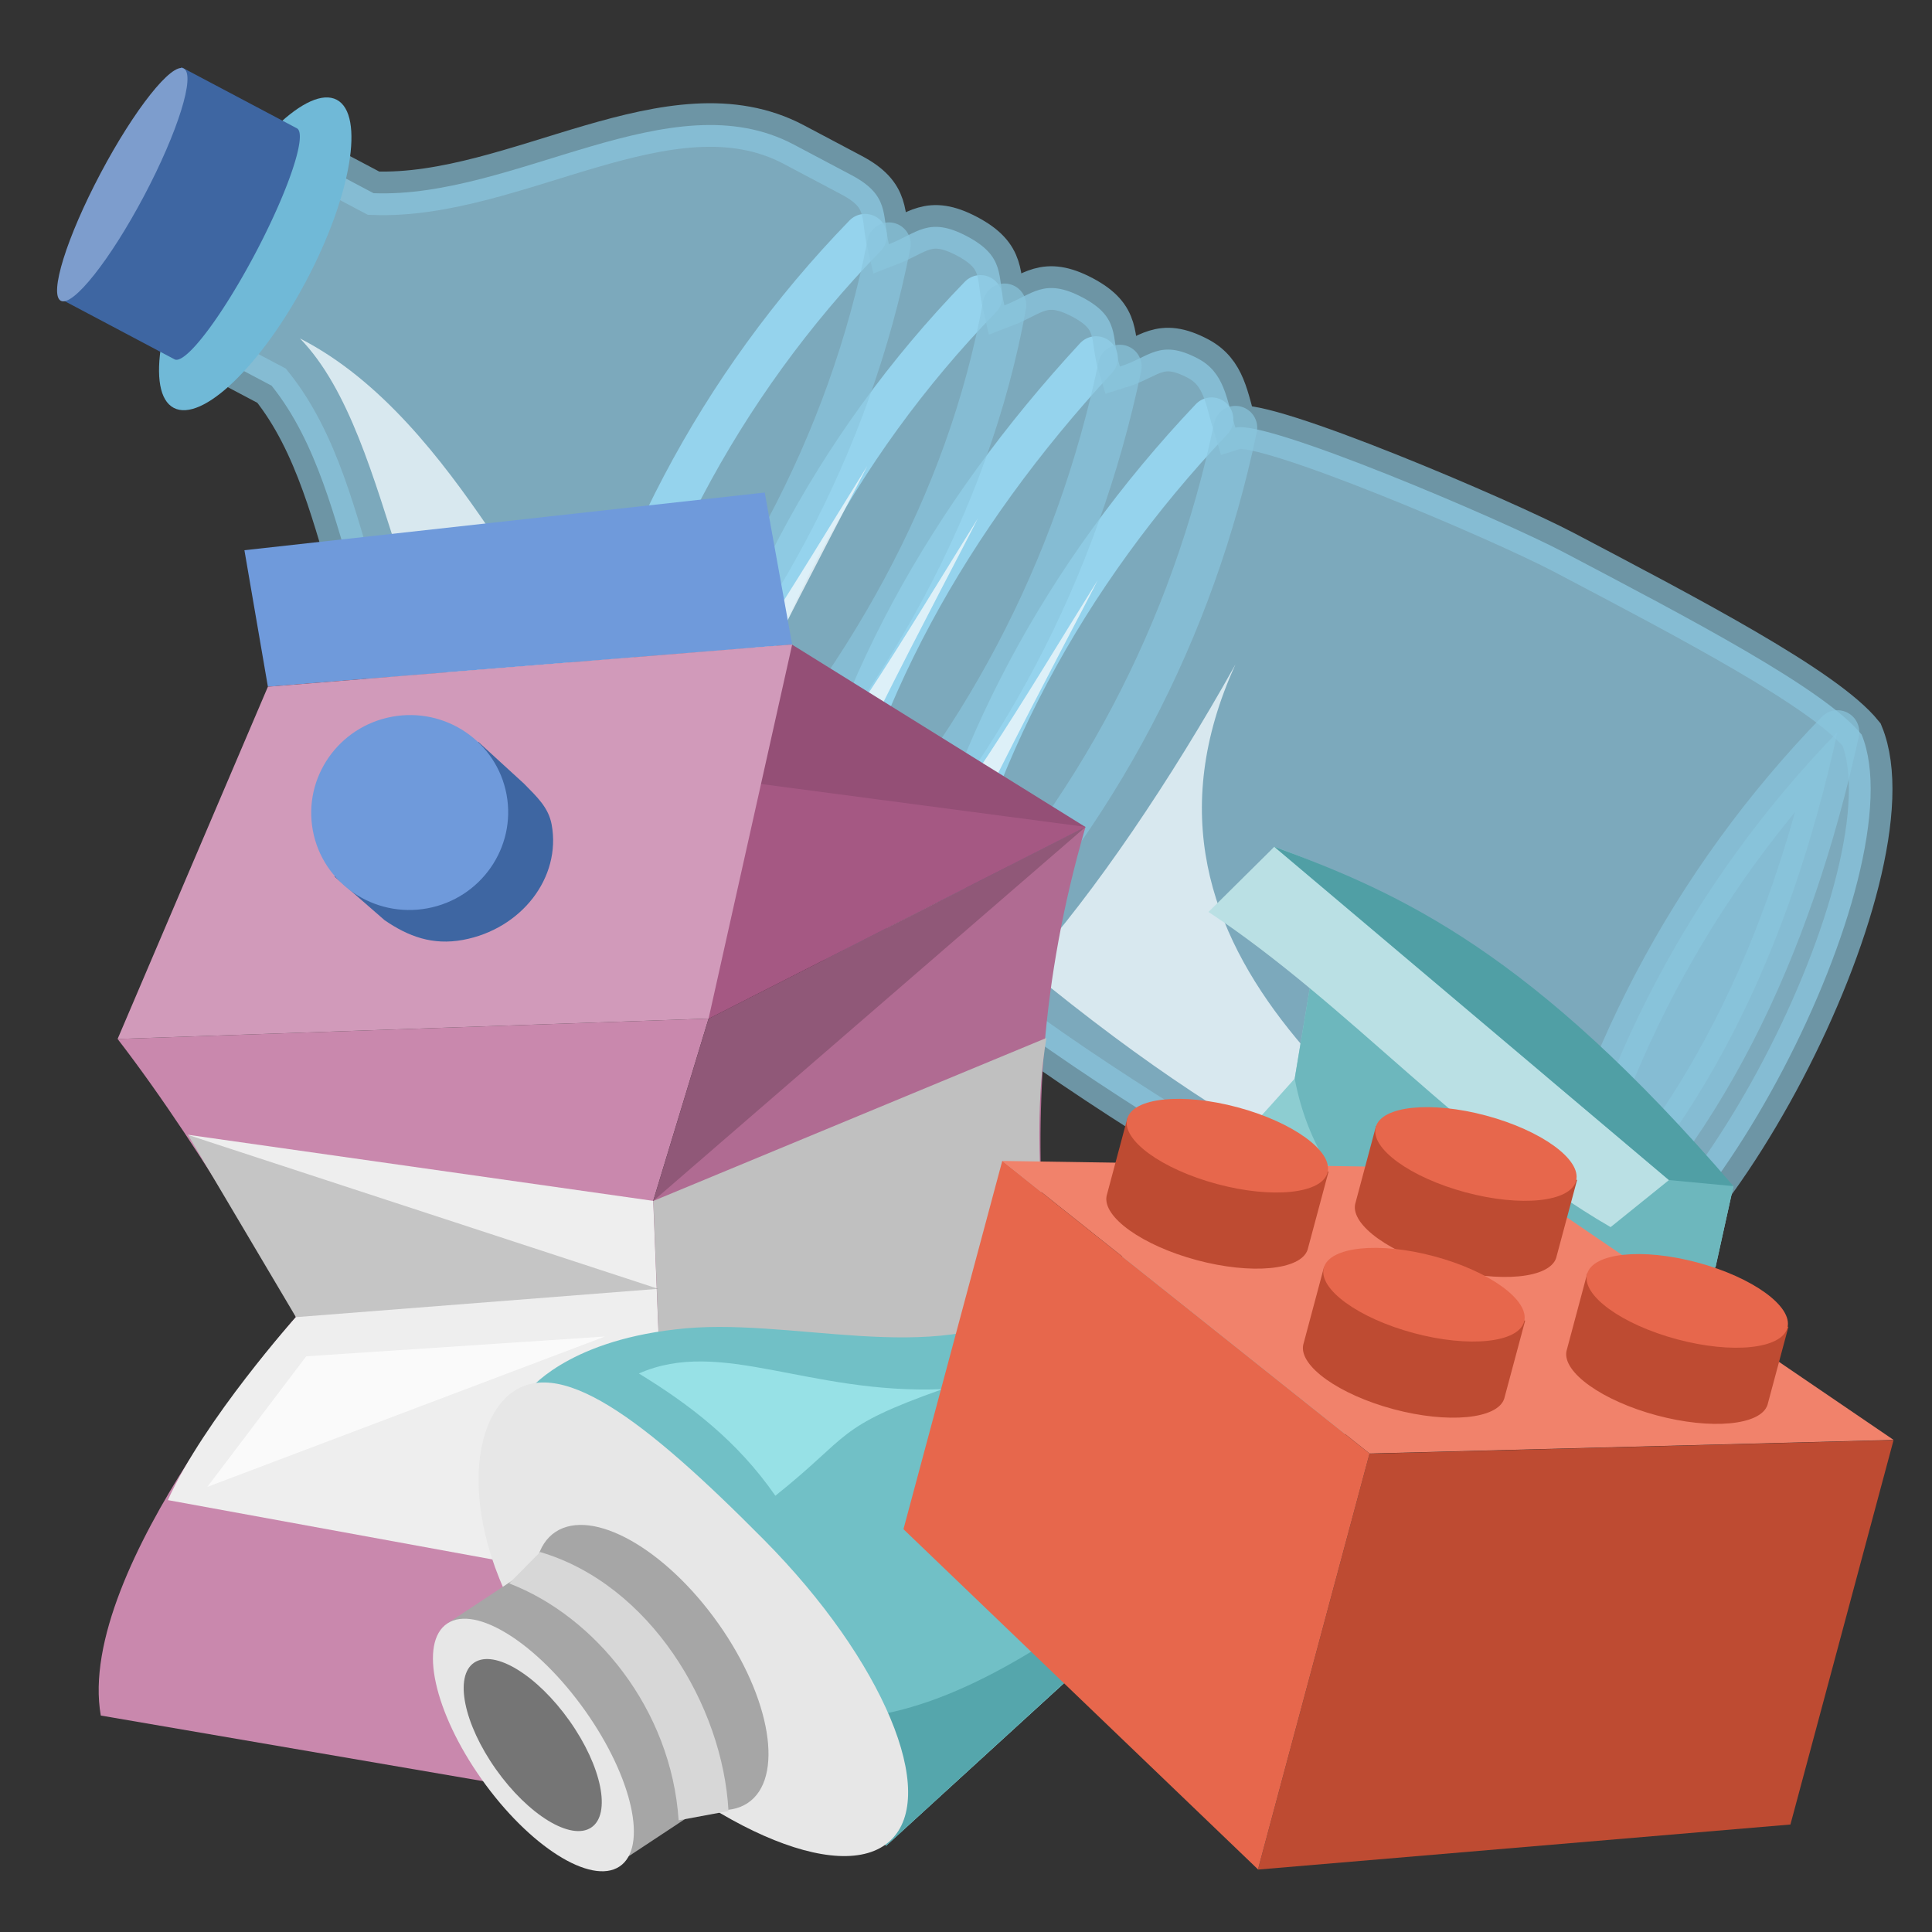 <?xml version="1.0" encoding="UTF-8"?>
<svg version="1.1" viewBox="0 0 96 96" xmlns="http://www.w3.org/2000/svg">
 <rect x="0" y="0" width="96" height="96" fill="#333333" stroke="none"/>
 <g transform="matrix(-.267 -.868 .868 -.267 -702.14 310.26)">
  <path d="m57.814 896.06c-5.745-10.176-13.781-18.344-23.6-23.6" fill="none" stroke="#8ac6de" stroke-linecap="round" stroke-width="2.384"/>
  <path d="m62.871 891c-5.956-10.261-13.848-18.547-23.6-23.6" fill="none" stroke="#8ac6de" stroke-linecap="round" stroke-width="2.384"/>
  <path d="m67.928 885.94c-5.542-10.105-13.707-18.135-23.6-23.6" fill="none" stroke="#8ac6de" stroke-linecap="round" stroke-width="2.384"/>
  <path d="m72.985 880.89c-5.542-10.105-13.707-18.135-23.6-23.6" fill="none" stroke="#8ac6de" stroke-linecap="round" stroke-width="2.384"/>
  <path d="m74.686 847.44c-7.469 2.96-17.238-1.305-22.757 4.214l-2.529 2.529c-1.686 1.686-0.955 2.556-0.843 4.214-1.658-0.112-2.529-0.843-4.214 0.843s-0.955 2.556-0.843 4.214c-1.658-0.112-2.529-0.843-4.214 0.843s-0.741 2.451-0.843 4.214c-1.686 0-2.529-0.843-4.214 0.843-1.069 0.974-0.843 2.529-0.843 4.214-1.686 0-12.409 9.014-15.171 11.8-5.524 5.572-11.591 11.595-12.643 14.328-1.491 7.699 17.223 26.021 25.286 25.286 2.975-1.189 8.906-7.195 14.328-12.643 2.711-2.724 11.8-13.486 11.8-15.171 1.686 0 3.061 0.311 4.214-0.843 1.686-1.686 0.843-2.529 0.843-4.214 1.686 0 2.529 0.843 4.214-0.843s0.955-2.556 0.843-4.214c1.658 0.112 2.529 0.843 4.214-0.843s0.955-2.556 0.843-4.214c1.658 0.112 2.529 0.843 4.214-0.843l2.529-2.529c5.384-5.384 1.655-15.432 4.214-22.757l3.371-3.371-8.428-8.428z" fill="#9ad8f2" fill-opacity=".717" stroke="#8ac6de" stroke-opacity=".667" stroke-width="2.384"/>
  <path d="m48.558 858.4c5.745 10.176 13.781 18.344 23.6 23.6" fill="none" stroke="#8ac6de" stroke-linecap="round" stroke-opacity=".667" stroke-width="2.384"/>
  <path d="m43.501 863.46c5.956 10.261 13.848 18.547 23.6 23.6" fill="none" stroke="#8ac6de" stroke-linecap="round" stroke-opacity=".667" stroke-width="2.384"/>
  <path d="m38.444 868.51c5.542 10.105 13.707 18.135 23.6 23.6" fill="none" stroke="#8ac6de" stroke-linecap="round" stroke-opacity=".667" stroke-width="2.384"/>
  <path d="m33.387 873.57c5.542 10.105 13.707 18.135 23.6 23.6" fill="none" stroke="#8ac6de" stroke-linecap="round" stroke-opacity=".667" stroke-width="2.384"/>
  <ellipse transform="rotate(45)" cx="658" cy="542.25" rx="9.536" ry="3.158" fill="#70b9d7" style="paint-order:fill markers stroke"/>
  <path d="m7.785 900.16c5.805-6.567 9.797-13.041 24.285-22.599 2.85 4.763 7.582 10.619 12.537 15.803-13.334-11.836-27.547 1.349-36.822 6.795z" fill="#eef7fb" fill-opacity=".8"/>
  <path d="m52.859 854.49c3.519-5.465 16.92-1.275 23.842-4.806-6.984 7.193-20.674 7.533-20.418 10.257-2.022-2.721-3.146-4.085-3.425-5.451z" fill="#eef7fb" fill-opacity=".8"/>
  <path d="m47.434 860.31c-0.754-0.149-2.946 0.947-3.106 2.03 0.802-0.879 14.944 13.42 16.577 14.958-4.956-5.699-10.258-11.424-13.471-16.988z" fill="#eef7fb" fill-opacity=".8"/>
  <path d="m42.912 865.25c-0.754-0.149-2.909 0.984-3.068 2.068 0.802-0.879 14.907 13.383 16.54 14.921-4.956-5.699-10.258-11.424-13.471-16.988z" fill="#eef7fb" fill-opacity=".8"/>
  <path d="m37.75 870.52c-0.754-0.149-2.76 1.058-2.919 2.142 0.802-0.879 14.758 13.308 16.391 14.846-4.956-5.699-10.258-11.424-13.471-16.988z" fill="#eef7fb" fill-opacity=".8"/>
  <path d="m88.46 842.07a7.152 1.192 45 0 0-5.712-4.277l-0.063-0.062-5.057 5.057a7.152 1.192 45 0 0 4.214 5.9 7.152 1.192 45 0 0 5.9 4.214l5.057-5.057-0.061-0.061a7.152 1.192 45 0 0-4.279-5.714z" fill="#3e66a2" style="paint-order:fill markers stroke"/>
  <ellipse transform="rotate(45)" cx="657.94" cy="534.05" rx="7.189" ry="1.341" fill="#7d9dcd" style="paint-order:fill markers stroke"/>
  <path d="m31.385 923.76c-5.542-10.105-13.707-18.135-23.6-23.6 4.647 10.013 12.959 17.583 23.6 23.6z" fill="#8ac6de" fill-opacity=".667" stroke="#8ac6de" stroke-linecap="round" stroke-linejoin="round" stroke-opacity=".667" stroke-width="2.385"/>
 </g>
 <g transform="matrix(1.112 0 0 1.112 -80.024 -797.23)">
  <path d="m77.219 763.36 26.408-0.911-2.474 8.144 1.097 27.424-25.782-4.425c-1.158-6.595 8.719-17.809 8.719-17.809 0.013-0.064-3.905-7.154-7.968-12.424z" fill="#c988ad" style="paint-order:normal"/>
  <path d="m102.25 798.02 18.191-9.044c-0.808-11.237-4.041-21.11 0.029-35.091l-16.843 8.567-2.474 8.144z" fill="#b06b92"/>
  <path d="m101.85 788.06 17.474-7.9c-0.351-5.691-1.449-11.754-0.601-16.846l-17.565 7.283" fill="#c0c0c0"/>
  <path d="m80.361 767.64 20.792 2.954 0.693 17.463-22.381-4.092c1.627-3.604 5.722-8.18 5.722-8.18z" fill="#eee"/>
  <path d="m83.935 747.62-1.049-6.1 23.25-2.578 1.226 6.792z" fill="#6f9adb"/>
  <path d="m107.36 745.74 13.108 8.149-16.843 8.567-19.692-14.829z" fill="#944f76"/>
  <path d="m103.63 762.45 16.843-8.567-24.069-3.181 7.227 11.748" fill="#a55883"/>
  <path d="m77.219 763.36 6.716-15.74 23.427-1.887-3.735 16.716z" fill="#d19aba"/>
  <g transform="rotate(-10.439,120.47,753.88)">
   <path transform="translate(0,738.52)" d="m94.477 6.713-7.41 4.756 1.842 2.316c0.916 0.916 1.909 1.502 3.279 1.504 2.673-3.4e-5 4.839-1.948 4.84-4.352-0.002-0.787-0.429-1.341-0.881-2.016z" fill="#3e66a2" style="paint-order:normal"/>
   <ellipse cx="90.887" cy="747.78" rx="4.402" ry="4.353" fill="#6f9adb" style="paint-order:normal"/>
  </g>
  <path d="m85.187 775.79 16.188-1.266-21.014-6.878z" fill-opacity=".172"/>
  <path d="m101.15 770.6 19.317-16.711-16.843 8.567z" fill-opacity=".182"/>
  <path d="m85.648 777.54-4.419 5.834 17.766-6.718z" fill="#fff" fill-opacity=".732"/>
 </g>
 <g transform="matrix(.824 0 0 .824 13.096 22.928)">
  <path d="m15.95 56.074c7.518-2.208 24.999 0.028 35.579-7.939 0 0 2.31-1.542 10.652-10.917l1.371-8.242-4.752-3.171 2.15-2.567c15.101 5.404 20.445 14.983 27.687 20.463l-1.083 4.905c-10.825 5.805-12.876 3.639-24.167 11.251l-25.845 23.622z" fill="#8dcdd1"/>
  <path d="m46.357 50.999c0.265 6.683 13.8 4.613 17.029 8.859l-25.845 23.622-21.591-27.405s2.208-2.973 8.863-3.731c6.84-0.851 15.701 2.344 21.544-1.344z" fill="#71c0c6"/>
  <path d="m62.433 60.678-24.892 22.801-5.585-7.839c10.943 1.862 21.53-9.951 30.478-14.962z" fill="#55a6ac"/>
  <path d="m37.79 83.174c-2.978 2.767-11.212-0.866-18.389-8.114-7.178-7.248-7.708-15.889-4.73-18.656 2.978-2.767 8.338 1.388 15.516 8.636 7.178 7.248 10.582 15.367 7.603 18.134z" fill="#e7e7e7"/>
  <path d="m22.633 55c4.935-2.176 10.197 1.263 18.302 0.946-6.526 2.32-5.453 2.743-10.072 6.426-2.308-3.329-5.189-5.51-8.23-7.372z" fill="#97e1e6"/>
  <path d="m62.181 37.218c1.591 8.418 8.503 11.232 14.563 14.946l3.572-3.064 7.237-0.494 1.083-4.905-25.085-14.725z" fill="#6db7bd"/>
  <path d="m56.984 27.167 3.966-3.928 23.8 20.097-3.518 2.837c-8.79-5.085-15.778-13.408-24.248-19.005z" fill="#bae0e4"/>
  <path d="m60.95 23.239c7.639 2.794 15.589 6.375 27.687 20.463l-3.887-0.366z" fill="#509fa5"/>
  <ellipse transform="matrix(.834 -.551 .578 .816 0 0)" cx="-22.969" cy="73.621" rx="4.824" ry="10.02" fill="#a6a6a6"/>
  <rect transform="matrix(.834 -.551 .578 .816 0 0)" x="-31.436" y="64.611" width="8.601" height="17.751" fill="#a6a6a6"/>
  <ellipse transform="matrix(.834 -.551 .578 .816 0 0)" cx="-31.491" cy="73.592" rx="3.744" ry="8.981" fill="#e7e7e7"/>
  <ellipse transform="matrix(.834 -.551 .578 .816 0 0)" cx="-31.527" cy="73.573" rx="2.658" ry="6.097" fill="#757575"/>
  <path d="m16.679 65.766-1.867 1.892c5.186 1.991 9.776 7.592 10.218 14.287l3.007-0.559c-0.342-6.388-4.739-13.669-11.359-15.62z" color="#000000" color-rendering="auto" dominant-baseline="auto" fill="#d7d7d7" image-rendering="auto" shape-rendering="auto" solid-color="#000000" stop-color="#000000" style="font-feature-settings:normal;font-variant-alternates:normal;font-variant-caps:normal;font-variant-east-asian:normal;font-variant-ligatures:normal;font-variant-numeric:normal;font-variant-position:normal;font-variation-settings:normal;inline-size:0;isolation:auto;mix-blend-mode:normal;shape-margin:0;shape-padding:0;text-decoration-color:#000000;text-decoration-line:none;text-decoration-style:solid;text-indent:0;text-orientation:mixed;text-transform:none;white-space:normal"/>
 </g>
 <g transform="matrix(.492 .132 -.132 .492 198.7 -524.82)">
  <g stroke-width="2" style="paint-order:normal">
   <path d="m14 1180.2 42 18.281 49.029-14.527-44.395-15.495z" fill="#f1826b"/>
   <path d="m56 1198.5v42l49.029-17.705v-38.822z" fill="#be4b32"/>
   <path d="m14 1180.2 42 18.281v42l-42-23.089z" fill="#e7674c" fill-rule="evenodd"/>
  </g>
  <g transform="matrix(1.107,0,0,1.107,-5.073,-143.78)">
   <path d="m48.243 1184.5 6e-3 7.131c0.124 1.897 4.187 3.407 9.143 3.408 4.954 0 9.069-1.515 9.193-3.412 4e-5 -1.709 7e-5 -5.418 1.1e-4 -7.127z" fill="#be4b32" style="paint-order:normal"/>
   <ellipse cx="57.381" cy="1184.6" rx="9.138" ry="3.5" fill="#e7674c" style="paint-order:normal"/>
  </g>
  <g transform="matrix(1.107,0,0,1.107,-6.409,-129.21)">
   <path d="m48.243 1184.5 6e-3 7.131c0.124 1.897 4.187 3.407 9.143 3.408 4.954 0 9.069-1.515 9.193-3.412 4e-5 -1.709 7e-5 -5.418 1.1e-4 -7.127z" fill="#be4b32" style="paint-order:normal"/>
   <ellipse cx="57.381" cy="1184.6" rx="9.138" ry="3.5" fill="#e7674c" style="paint-order:normal"/>
  </g>
  <g transform="matrix(1.107,0,0,1.107,18.552,-135.28)">
   <path d="m48.243 1184.5 6e-3 7.131c0.124 1.897 4.187 3.407 9.143 3.408 4.954 0 9.069-1.515 9.193-3.412 4e-5 -1.709 7e-5 -5.418 1.1e-4 -7.127z" fill="#be4b32" style="paint-order:normal"/>
   <ellipse cx="57.381" cy="1184.6" rx="9.138" ry="3.5" fill="#e7674c" style="paint-order:normal"/>
  </g>
  <g transform="matrix(1.107,0,0,1.107,-28.698,-138.28)">
   <path d="m48.243 1184.5 6e-3 7.131c0.124 1.897 4.187 3.407 9.143 3.408 4.954 0 9.069-1.515 9.193-3.412 4e-5 -1.709 7e-5 -5.418 1.1e-4 -7.127z" fill="#be4b32" style="paint-order:normal"/>
   <ellipse cx="57.381" cy="1184.6" rx="9.138" ry="3.5" fill="#e7674c" style="paint-order:normal"/>
  </g>
 </g>
</svg>
